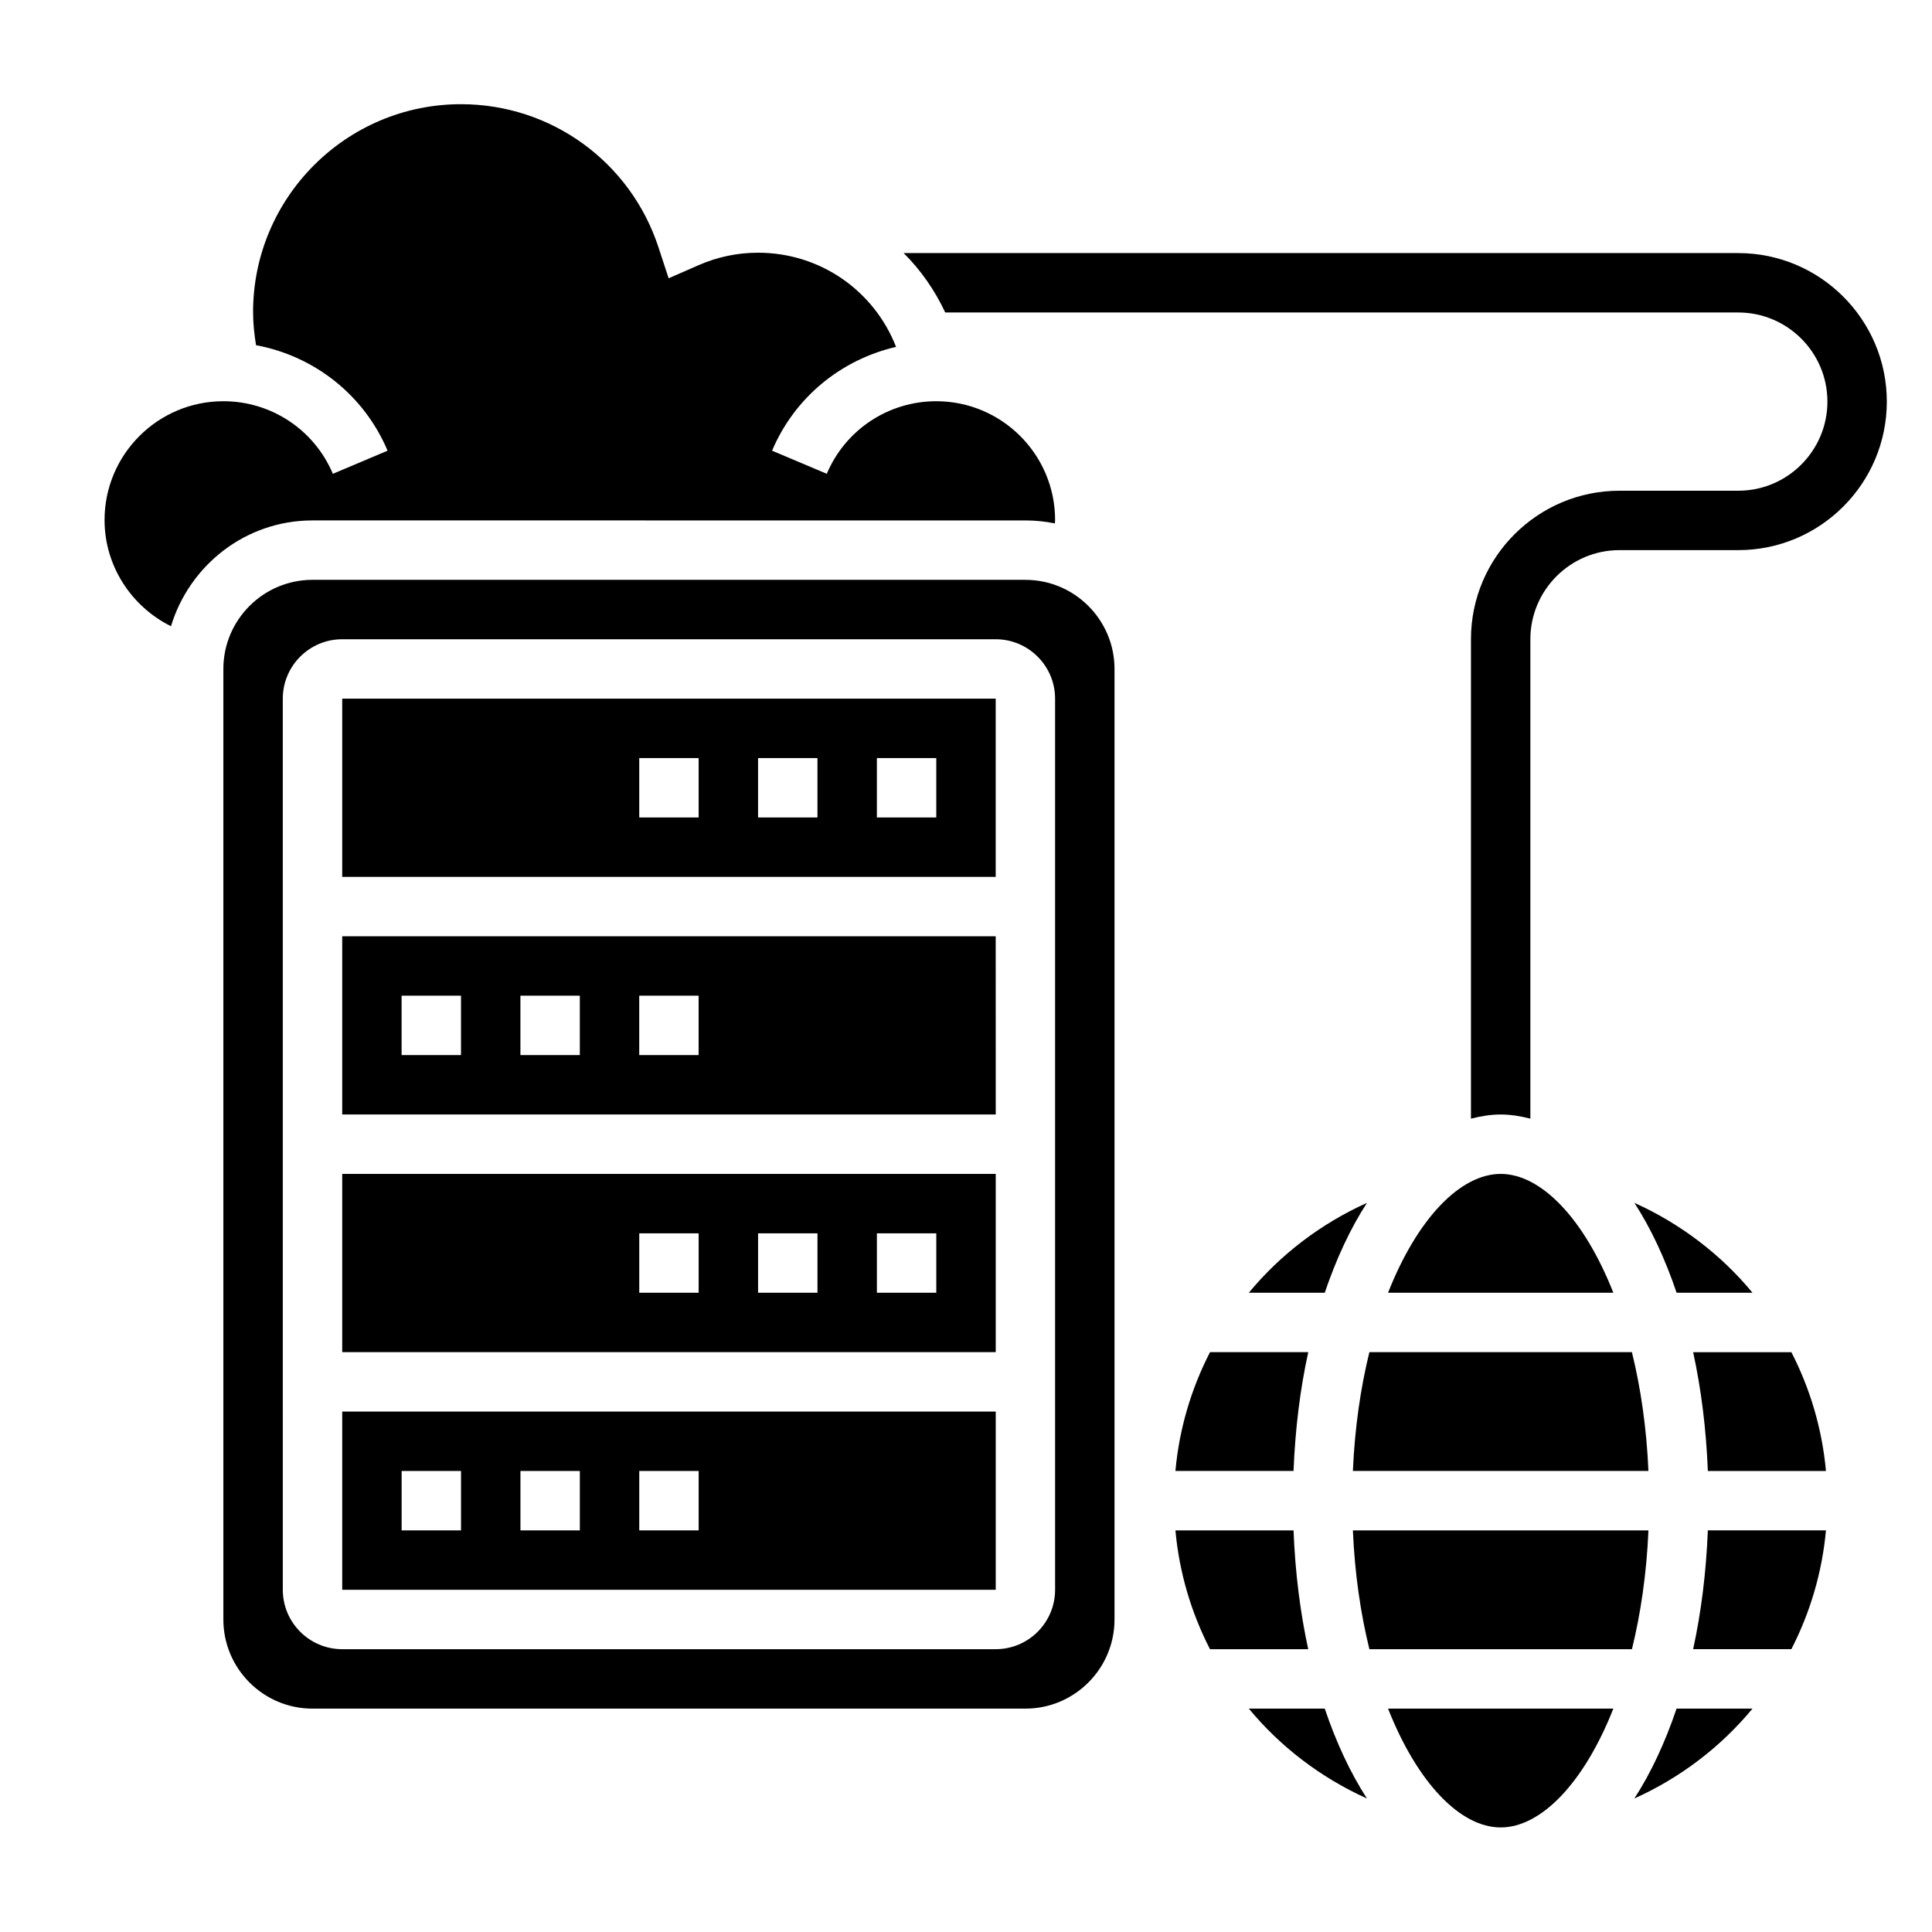 <?xml version="1.0" encoding="UTF-8"?>
<!-- Uploaded to: SVG Repo, www.svgrepo.com, Generator: SVG Repo Mixer Tools -->
<svg fill="#000000" width="800px" height="800px" version="1.1" viewBox="144 144 512 512" xmlns="http://www.w3.org/2000/svg">
 <g>
  <path d="m415.74 281.92c2.676 0 5.281 0.277 7.809 0.789 0.008-0.301 0.062-0.594 0.062-0.891 0-17.367-14.121-31.488-31.488-31.488-12.691 0-24.082 7.551-29.016 19.23l-14.5-6.125c5.984-14.152 18.316-24.145 32.859-27.504-5.785-14.832-20.043-24.961-36.574-24.961-5.441 0-10.746 1.109-15.762 3.305l-7.934 3.473-2.699-8.227c-7.449-22.68-28.473-37.91-52.324-37.91-30.387 0-55.105 24.719-55.105 55.105 0 2.953 0.316 5.871 0.781 8.762 15.414 2.867 28.605 13.152 34.863 27.961l-14.5 6.125c-4.938-11.684-16.328-19.234-29.016-19.234-17.367 0-31.488 14.121-31.488 31.488 0 12.156 7.102 22.93 17.602 28.141 4.902-16.16 19.766-28.039 37.5-28.039z"/>
  <path d="m407.87 329.15h-173.18v47.23h173.18zm-78.723 31.488h-15.742v-15.742h15.742zm31.488 0h-15.742v-15.742h15.742zm31.488 0h-15.742v-15.742h15.742z"/>
  <path d="m407.87 392.12h-173.18v47.23h173.19zm-141.7 31.488h-15.742v-15.742h15.742zm31.488 0h-15.742v-15.742h15.742zm31.484 0h-15.742v-15.742h15.742z"/>
  <path d="m592.7 502.34c2.133 9.777 3.457 20.363 3.898 31.488h31.301c-1.023-11.258-4.227-21.875-9.164-31.488z"/>
  <path d="m455.5 533.82h31.301c0.441-11.125 1.754-21.711 3.898-31.488h-26.031c-4.941 9.609-8.152 20.23-9.168 31.488z"/>
  <path d="m608.44 486.59c-8.414-10.172-19.129-18.332-31.309-23.82 4.383 6.754 8.141 14.816 11.188 23.82z"/>
  <path d="m541.7 455.1c-10.699 0-22.09 11.801-29.852 31.488h59.703c-7.762-19.688-19.152-31.488-29.852-31.488z"/>
  <path d="m407.88 455.1h-173.19v47.23h173.19zm-78.73 31.488h-15.742v-15.742h15.742zm31.488 0h-15.742v-15.742h15.742zm31.488 0h-15.742v-15.742h15.742z"/>
  <path d="m474.95 486.59h20.121c3.055-9.004 6.801-17.066 11.188-23.82-12.172 5.488-22.895 13.652-31.309 23.82z"/>
  <path d="m502.53 533.82h78.32c-0.488-11.484-2.055-22.043-4.375-31.488h-69.574c-2.316 9.445-3.875 20-4.371 31.488z"/>
  <path d="m541.7 628.29c10.699 0 22.09-11.801 29.852-31.488h-59.703c7.762 19.688 19.152 31.488 29.852 31.488z"/>
  <path d="m474.95 596.8c8.414 10.172 19.129 18.332 31.309 23.82-4.383-6.754-8.141-14.816-11.188-23.82z"/>
  <path d="m415.74 297.66h-188.93c-13.02 0-23.617 10.598-23.617 23.617v251.91c0 13.02 10.598 23.617 23.617 23.617h188.93c13.02 0 23.617-10.598 23.617-23.617v-251.91c0-13.02-10.598-23.613-23.617-23.613zm7.871 267.65c0 8.684-7.062 15.742-15.742 15.742h-173.18c-8.684 0-15.742-7.062-15.742-15.742l-0.004-236.16c0-8.684 7.062-15.742 15.742-15.742h173.18c8.684 0 15.742 7.062 15.742 15.742z"/>
  <path d="m486.8 549.57h-31.301c1.023 11.258 4.227 21.875 9.164 31.488h26.031c-2.133-9.777-3.457-20.363-3.894-31.488z"/>
  <path d="m502.53 549.57c0.488 11.484 2.055 22.043 4.375 31.488h69.574c2.32-9.445 3.883-20.004 4.375-31.488z"/>
  <path d="m577.12 620.62c12.18-5.488 22.891-13.648 31.309-23.82h-20.121c-3.047 9.004-6.801 17.066-11.188 23.82z"/>
  <path d="m592.7 581.05h26.031c4.93-9.613 8.141-20.23 9.164-31.488h-31.301c-0.441 11.125-1.762 21.711-3.894 31.488z"/>
  <path d="m234.69 518.08v47.23h173.19v-47.23zm31.488 31.488h-15.742v-15.742h15.742zm31.488 0h-15.742v-15.742h15.742zm31.484 0h-15.742v-15.742h15.742z"/>
  <path d="m604.67 211.07h-221.2c4.512 4.465 8.227 9.777 11.027 15.742h210.17c13.02 0 23.617 10.598 23.617 23.617 0 13.02-10.598 23.617-23.617 23.617h-31.488c-21.703 0-39.359 17.656-39.359 39.359v127.05c2.582-0.66 5.203-1.102 7.871-1.102 2.668 0 5.289 0.441 7.871 1.102v-127.05c0-13.02 10.598-23.617 23.617-23.617h31.488c21.703 0 39.359-17.656 39.359-39.359 0-21.703-17.656-39.359-39.359-39.359z"/>
 </g>
</svg>